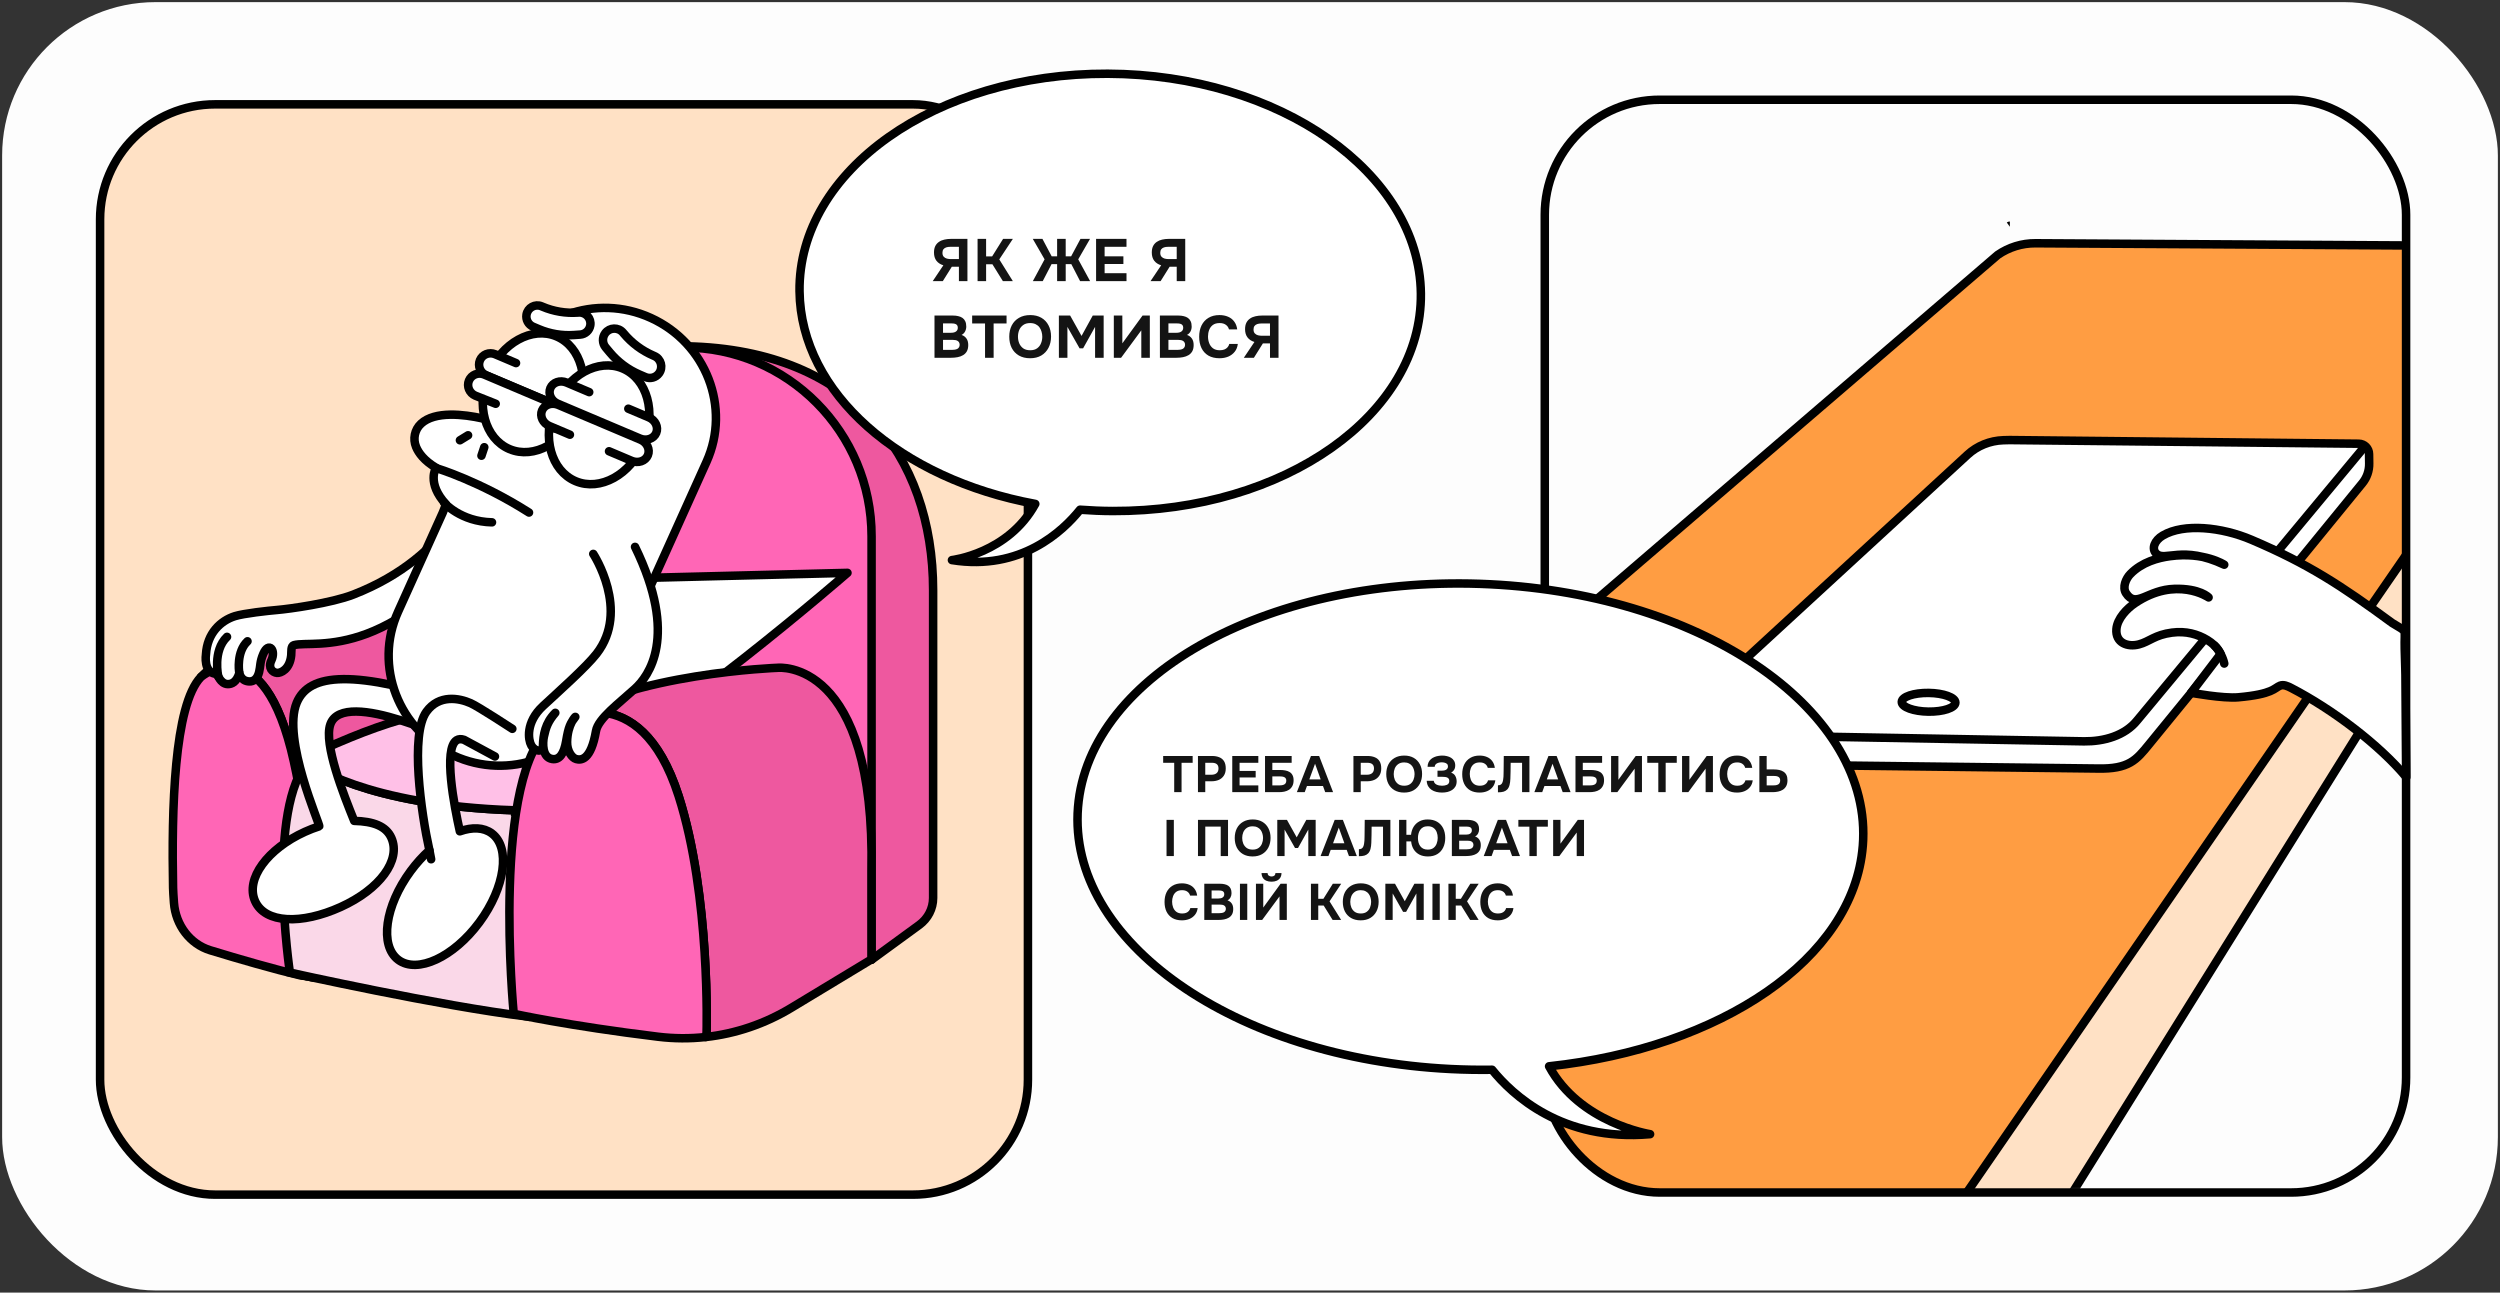 <svg width="1174" height="607" viewBox="0 0 1174 607" fill="none" xmlns="http://www.w3.org/2000/svg">
<rect x="0" y="0" width="1174" height="607" fill="#333333" stroke="none"/>
<rect x="1" y="1" width="1172" height="605" rx="72" fill="#FDFDFD"/>
<rect x="47" y="49" width="435.715" height="512" rx="54" fill="#FFE1C5" stroke="black" stroke-width="4"/>
<path d="M431.661 434.36L409.29 450.689H251.084C242.86 450.689 236.191 444.29 236.191 436.398L236.192 241.774C236.192 198.037 273.143 162.582 318.719 162.582C399.901 162.582 438.191 213.908 438.191 277.226L438.191 421.717C438.191 426.679 435.775 431.354 431.661 434.36Z" fill="#EE589F" stroke="black" stroke-width="4" stroke-linecap="round" stroke-linejoin="round"/>
<path d="M310.594 163.197H321.174C369.806 163.197 409.29 202.923 409.29 251.854L409.29 450.689H217.195L217.195 257.166C217.196 205.304 259.046 163.197 310.591 163.197H310.594Z" fill="#FF66B6" stroke="black" stroke-width="4" stroke-linecap="round" stroke-linejoin="round"/>
<path d="M200.796 287.875C200.796 287.875 125.051 286.409 94.388 317.897C94.388 317.897 94.384 317.9 94.381 317.904L94.395 317.897C94.395 317.897 123.715 292.711 138.018 357.698C151.251 417.828 143.357 458.124 143.357 458.124L141.048 457.791C142.437 458.116 145.912 458.853 147.08 459.092C147.08 459.092 231.104 426.915 234.248 394.973H234.244C245.226 283.213 200.804 287.875 200.804 287.875H200.796Z" fill="#EE589F" stroke="black" stroke-width="4" stroke-linecap="round" stroke-linejoin="round"/>
<path d="M138.014 357.695C123.711 292.711 94.391 317.893 94.391 317.893L94.377 317.9C81.655 330.986 80.558 380.668 81.275 416.935C81.304 418.425 81.471 421.02 81.691 423.98C82.48 434.478 89.265 443.354 98.74 446.253C112.076 450.331 129.165 455.264 140.931 458.02L144.011 458.434C144.011 458.434 151.241 417.825 138.011 357.695H138.014Z" fill="#FF66B6" stroke="black" stroke-width="4" stroke-linecap="round" stroke-linejoin="round"/>
<path d="M241.897 380.539C170.486 378.216 145.123 358.381 145.123 358.381L145.461 356.483C124.468 379.249 136.139 456.715 136.139 456.715C136.139 456.715 206.722 472.436 247.567 477.372L305.933 358.907L241.897 380.539Z" fill="#FAD8E8" stroke="black" stroke-width="4" stroke-miterlimit="10"/>
<path d="M241.897 380.539L305.933 358.907L317.124 336.194C317.124 336.194 243.133 331.029 239.282 330.926C234.405 330.793 229.52 330.893 224.649 331.258C216.634 331.862 208.662 333.031 200.789 334.765C184.085 338.446 169.505 343.919 151.802 351.818C149.415 352.884 147.312 354.474 145.461 356.48L145.123 358.378C145.123 358.378 170.485 378.212 241.897 380.536L241.897 380.539Z" fill="#FFC0E7" stroke="black" stroke-width="4" stroke-miterlimit="10"/>
<path d="M222.567 224.978C222.567 224.978 212.794 261.034 165.871 279.232C155.568 283.228 135.78 285.973 130.216 286.434C126.077 286.777 114.396 288.06 110.3 289.354C103.607 291.463 97.29 297.376 96.729 307.234C96.729 307.234 95.251 316.349 102.023 316.524C102.023 316.524 103.476 321.164 106.907 321.26C108.783 321.314 111.135 320.37 112.425 316.002C112.425 316.002 112.904 319.83 117.054 320.006C119.097 320.091 120.862 318.851 121.676 315.62C122.4 312.749 121.949 310.937 123.683 306.955C126.205 301.161 129.737 305.279 127.427 310.133C125.712 313.732 128.024 315.809 130.088 315.995C131.74 316.142 136.082 314.44 136.75 307.759C136.92 306.069 136.515 303.366 138 302.966C148.029 300.26 185.939 313.003 239.144 237.703" fill="white"/>
<path d="M222.567 224.978C222.567 224.978 212.794 261.034 165.871 279.232C155.568 283.228 135.78 285.973 130.216 286.434C126.077 286.777 114.396 288.06 110.3 289.354C103.607 291.463 97.29 297.376 96.729 307.234C96.729 307.234 95.251 316.349 102.023 316.524C102.023 316.524 103.476 321.164 106.907 321.26C108.783 321.314 111.135 320.37 112.425 316.002C112.425 316.002 112.904 319.83 117.054 320.006C119.097 320.091 120.862 318.851 121.676 315.62C122.4 312.749 121.949 310.937 123.683 306.955C126.205 301.161 129.737 305.279 127.427 310.133C125.712 313.732 128.024 315.809 130.088 315.995C131.74 316.142 136.082 314.44 136.75 307.759C136.92 306.069 136.515 303.366 138 302.966C148.029 300.26 185.939 313.003 239.144 237.703" stroke="black" stroke-width="4" stroke-linecap="round" stroke-linejoin="round"/>
<path d="M112.286 315.359C112.286 315.359 110.943 306.072 116.223 301.15L112.286 315.359Z" fill="white"/>
<path d="M112.286 315.359C112.286 315.359 110.943 306.072 116.223 301.15" stroke="black" stroke-width="4" stroke-linecap="round" stroke-linejoin="round"/>
<path d="M102.502 317.686C102.502 317.686 99.745 305.661 106.606 299.07L102.502 317.686Z" fill="white"/>
<path d="M102.502 317.686C102.502 317.686 99.745 305.661 106.606 299.07" stroke="black" stroke-width="4" stroke-linecap="round" stroke-linejoin="round"/>
<path d="M149.901 388.032C147.674 388.75 145.425 389.611 143.183 390.63C125.68 398.576 115.11 412.717 119.793 423.194C124.475 433.667 141.556 434.264 159.952 425.939C178.347 417.61 188.458 403.906 183.772 393.433C181.317 387.939 175.285 385.69 166.336 385.49C161.384 373.258 151.894 349.327 155.134 340.141C161.376 322.443 216.226 349.527 216.226 349.527L217.92 331.079C165.665 314.029 145.176 316.084 139.35 329.986C132.248 346.925 150.633 387.803 149.898 388.039L149.901 388.032Z" fill="white" stroke="black" stroke-width="4" stroke-linecap="round" stroke-linejoin="round"/>
<path d="M271.192 361.291C310.335 345.199 397.971 269.016 397.971 269.016L305.553 271.318" fill="white"/>
<path d="M271.192 361.291C310.335 345.199 397.971 269.016 397.971 269.016L305.553 271.318" stroke="black" stroke-width="4" stroke-linecap="round" stroke-linejoin="round"/>
<path d="M207.913 240.752L186.917 287.317C175.434 312.782 187.126 343.007 213.028 354.832C238.931 366.656 269.238 355.597 280.717 330.132L331.797 216.839C343.279 191.374 331.587 161.148 305.685 149.324C279.783 137.5 249.475 148.559 237.996 174.024L227.552 196.729L226.433 196.464C217.888 194.591 204.239 192.883 197.702 198.977C194.711 201.769 193.823 206.09 195.39 209.883C196.573 212.743 199.17 216.317 204.751 219.645C204.751 219.645 200.203 226.812 209.465 236.842L207.913 240.749L207.913 240.752Z" fill="white" stroke="black" stroke-width="4" stroke-linecap="round" stroke-linejoin="round"/>
<path d="M271.15 193.26C277.26 178.65 272.88 162.856 261.367 157.982C249.854 153.107 235.568 161 229.458 175.609C223.348 190.219 227.729 206.014 239.241 210.888C250.754 215.762 265.04 207.87 271.15 193.26Z" fill="white" stroke="black" stroke-width="4" stroke-linecap="round" stroke-linejoin="round"/>
<path d="M205.092 219.895C205.092 219.895 225.31 225.982 248.42 240.688" stroke="black" stroke-width="4" stroke-linecap="round" stroke-linejoin="round"/>
<path d="M215.984 206.752L219.814 204.407" stroke="black" stroke-width="4" stroke-linecap="round" stroke-linejoin="round"/>
<path d="M227.417 210.012L226.091 214.001" stroke="black" stroke-width="4" stroke-linecap="round" stroke-linejoin="round"/>
<path d="M208.584 236.084C208.584 236.084 216.297 244.956 231.044 245.288" stroke="black" stroke-width="4" stroke-linecap="round" stroke-linejoin="round"/>
<path d="M302.198 208.326C308.308 193.716 303.928 177.921 292.415 173.047C280.902 168.173 266.616 176.065 260.506 190.675C254.396 205.285 258.776 221.079 270.289 225.953C281.802 230.827 296.088 222.935 302.198 208.326Z" fill="white" stroke="black" stroke-width="4" stroke-linecap="round" stroke-linejoin="round"/>
<path d="M253.923 168.469L247.13 170.256L249.365 175.346L251.642 179.128L258.687 176.236L259.65 171.682L253.923 168.469Z" fill="white"/>
<path d="M267.778 181.28C270.584 182.467 271.927 185.652 270.78 188.393C269.632 191.135 266.431 192.393 263.625 191.206L228.383 176.286C225.576 175.1 224.233 171.915 225.381 169.173C226.528 166.432 229.729 165.173 232.536 166.36L242.323 170.503" fill="white"/>
<path d="M267.778 181.28C270.584 182.467 271.927 185.652 270.78 188.393C269.632 191.135 266.431 192.393 263.625 191.206L228.383 176.286C225.576 175.1 224.233 171.915 225.381 169.173C226.528 166.432 229.729 165.173 232.536 166.36L242.323 170.503" stroke="black" stroke-width="4" stroke-linecap="round" stroke-linejoin="round"/>
<path d="M258.47 200.732C261.277 201.919 264.478 200.661 265.625 197.919C266.773 195.178 265.426 191.993 262.623 190.806L227.381 175.886C224.574 174.699 221.374 175.958 220.226 178.699C219.079 181.441 220.425 184.626 223.228 185.812L232.781 189.608" fill="white"/>
<path d="M258.47 200.732C261.277 201.919 264.478 200.661 265.625 197.919C266.773 195.178 265.426 191.993 262.623 190.806L227.381 175.886C224.574 174.699 221.374 175.958 220.226 178.699C219.079 181.441 220.425 184.626 223.228 185.812L232.781 189.608" stroke="black" stroke-width="4" stroke-linecap="round" stroke-linejoin="round"/>
<path d="M295.062 191.925L304.672 195.992C307.742 197.294 309.305 200.568 308.157 203.309C307.01 206.051 303.592 207.22 300.523 205.919L261.937 189.583C258.868 188.282 257.305 185.008 258.452 182.266C259.6 179.525 263.017 178.356 266.087 179.657L276.692 184.147" fill="white"/>
<path d="M295.062 191.925L304.672 195.992C307.742 197.294 309.305 200.568 308.157 203.309C307.01 206.051 303.592 207.22 300.523 205.919L261.937 189.583C258.868 188.282 257.305 185.008 258.452 182.266C259.6 179.525 263.017 178.356 266.087 179.657L276.692 184.147" stroke="black" stroke-width="4" stroke-linecap="round" stroke-linejoin="round"/>
<path d="M267.632 204.135L258.022 200.067C254.953 198.766 253.39 195.492 254.537 192.75C255.685 190.009 259.102 188.84 262.172 190.141L300.757 206.476C303.826 207.778 305.39 211.052 304.242 213.793C303.095 216.535 299.677 217.704 296.608 216.403L286.003 211.913" fill="white"/>
<path d="M267.632 204.135L258.022 200.067C254.953 198.766 253.39 195.492 254.537 192.75C255.685 190.009 259.102 188.84 262.172 190.141L300.757 206.476C303.826 207.778 305.39 211.052 304.242 213.793C303.095 216.535 299.677 217.704 296.608 216.403L286.003 211.913" stroke="black" stroke-width="4" stroke-linecap="round" stroke-linejoin="round"/>
<path d="M240.586 342.257C240.586 342.257 224.659 331.823 221.022 330.214C215.611 327.823 206.221 326.025 200.264 334.2C192.473 344.888 197.791 381.855 201.653 399.298C198.58 402.054 195.606 405.303 192.881 408.989C180.756 425.385 178.141 444.076 187.044 450.739C195.943 457.402 212.989 449.513 225.114 433.116C237.239 416.72 239.854 398.029 230.951 391.367C227.114 388.493 221.76 388.332 215.941 390.387C213.344 378.763 208.054 351.561 214.449 347.593C215.362 347.029 216.513 346.936 217.949 347.429L232.426 355.246" fill="white"/>
<path d="M240.586 342.257C240.586 342.257 224.659 331.823 221.022 330.214C215.611 327.823 206.221 326.025 200.264 334.2C192.473 344.888 197.791 381.855 201.653 399.298C198.58 402.054 195.606 405.303 192.881 408.989C180.756 425.385 178.141 444.076 187.044 450.739C195.943 457.402 212.989 449.513 225.114 433.116C237.239 416.72 239.854 398.029 230.951 391.367C227.114 388.493 221.76 388.332 215.941 390.387C213.344 378.763 208.054 351.561 214.449 347.593C215.362 347.029 216.513 346.936 217.949 347.429L232.426 355.246" stroke="black" stroke-width="4" stroke-linecap="round" stroke-linejoin="round"/>
<path d="M201.656 399.298L202.464 403.506" stroke="black" stroke-width="4" stroke-linecap="round" stroke-linejoin="round"/>
<path d="M284.415 163.143L286.351 165.463C290.128 169.985 294.906 173.552 300.302 175.875L303.07 177.066C305.344 178.045 307.99 177.327 309.465 175.325C311.522 172.533 310.449 168.544 307.273 167.179L306.846 166.996C301.45 164.673 296.672 161.106 292.895 156.584L292.597 156.226C290.376 153.567 286.27 153.692 284.213 156.48C282.738 158.478 282.82 161.238 284.412 163.143H284.415Z" fill="white" stroke="black" stroke-width="4" stroke-linecap="round" stroke-linejoin="round"/>
<path d="M250.335 153.417L253.013 154.554C258.239 156.77 263.909 157.721 269.565 157.327L272.468 157.127C274.851 156.963 276.812 155.172 277.207 152.798C277.754 149.489 275.086 146.532 271.757 146.761L271.309 146.793C265.654 147.187 259.984 146.236 254.758 144.02L254.346 143.844C251.273 142.54 247.795 144.466 247.247 147.776C246.853 150.15 248.132 152.484 250.335 153.417Z" fill="white" stroke="black" stroke-width="4" stroke-linecap="round" stroke-linejoin="round"/>
<path d="M365.269 313.593C365.269 313.593 296.529 316.013 262.147 338.997L262.293 338.972C262.293 338.972 300.181 315.827 318.715 373.88C333.708 420.842 331.803 485.025 331.803 485.025L331.363 486.991C345.442 485.443 359.144 480.814 371.568 473.304L409.229 450.538L409.229 409.214C411.205 308.76 365.269 313.593 365.269 313.593Z" fill="#EE589F" stroke="black" stroke-width="4" stroke-linecap="round" stroke-linejoin="round"/>
<path d="M318.712 373.877C300.178 315.823 262.289 338.968 262.289 338.968L262.143 338.993C261.234 339.601 260.346 340.223 259.49 340.859C230.237 362.538 241.247 476.078 241.247 476.078C241.247 476.078 266.598 481.676 309.066 486.855C316.513 487.763 323.988 487.799 331.359 486.987L331.8 485.021C331.8 485.021 333.704 420.838 318.712 373.877Z" fill="#FF66B6" stroke="black" stroke-width="4" stroke-linecap="round" stroke-linejoin="round"/>
<path d="M278.596 260.111C278.596 260.111 295.986 286.595 280.155 306.98C275.345 313.171 262.296 324.781 254.999 331.548C246.693 339.251 248.089 347.508 249.457 349.953C251.265 353.187 254.868 353.355 254.96 350.199C255.102 345.152 256.019 339.44 260.762 334.75C257.362 338.718 256.331 341.56 255.422 345.903C254.761 349.059 254.594 355.722 259.358 356.444C262.673 356.944 264.851 354.063 265.863 348.008C267.025 341.052 267.881 339.622 270.165 336.648C270.435 336.294 266.446 340.03 266.311 348.462C266.243 352.748 268.602 355.897 270.538 356.447C272.769 357.08 277.47 357.202 279.889 343.232C280.887 337.46 290.749 330.189 298.213 323.38C304.466 317.679 318.794 299.08 298.213 256.812" fill="white"/>
<path d="M278.596 260.111C278.596 260.111 295.986 286.595 280.155 306.98C275.345 313.171 262.296 324.781 254.999 331.548C246.693 339.251 248.089 347.508 249.457 349.953C251.265 353.187 254.868 353.355 254.96 350.199C255.102 345.152 256.019 339.44 260.762 334.75C257.362 338.718 256.331 341.56 255.422 345.903C254.761 349.059 254.594 355.722 259.358 356.444C262.673 356.944 264.851 354.063 265.863 348.008C267.025 341.052 267.881 339.622 270.165 336.648C270.435 336.294 266.446 340.03 266.311 348.462C266.243 352.748 268.602 355.897 270.538 356.447C272.769 357.08 277.47 357.202 279.889 343.232C280.887 337.46 290.749 330.189 298.213 323.38C304.466 317.679 318.794 299.08 298.213 256.812" stroke="black" stroke-width="4" stroke-linecap="round" stroke-linejoin="round"/>
<path d="M375.461 136.783C374.806 80.072 439.594 34.336 520.166 34.624C600.744 34.909 666.592 81.113 667.243 137.82C667.9 194.527 603.111 240.266 522.539 239.978C517.362 239.958 512.243 239.747 507.2 239.361C499.203 249.344 479.412 268.23 447.033 263.021C447.033 263.021 473.414 259.953 486.165 236.638C423.043 225.049 376.018 184.659 375.466 136.783L375.461 136.783Z" fill="white" stroke="black" stroke-width="4" stroke-linecap="round" stroke-linejoin="round"/>
<path d="M438.017 132.005L442.997 124.584C441.597 124.155 440.514 123.446 439.749 122.456C438.983 121.448 438.6 120.16 438.599 118.592C438.599 117.379 438.804 116.361 439.214 115.54C439.643 114.718 440.221 114.065 440.949 113.58C441.677 113.076 442.517 112.721 443.469 112.516C444.439 112.292 445.466 112.179 446.548 112.179L454.304 112.179L454.311 132.005L450.308 132.005L450.305 125.257L446.973 125.257L442.748 132.005L438.017 132.005ZM446.58 121.672L450.304 121.672L450.301 115.904L446.242 115.904C445.495 115.904 444.851 115.997 444.31 116.184C443.769 116.37 443.34 116.669 443.022 117.08C442.724 117.491 442.575 118.041 442.575 118.732C442.575 119.516 442.772 120.123 443.164 120.552C443.556 120.982 444.06 121.28 444.676 121.448C445.311 121.598 445.945 121.672 446.58 121.672ZM459.075 132.005L459.067 112.179L463.071 112.179L463.074 120.412L465.902 120.412L471.05 112.179L475.642 112.179L469.262 121.812L475.622 132.005L470.946 132.005L466.043 124.108L463.076 124.108L463.079 132.005L459.075 132.005ZM485.031 132.005L490.543 121.784L484.995 112.179L489.531 112.179L493.874 120.384L496.422 120.384L496.419 112.179L500.45 112.179L500.453 120.384L503.001 120.384L507.394 112.179L511.873 112.179L506.334 121.784L511.909 132.005L507.206 132.005L503.087 124.024L500.455 124.024L500.458 132.005L496.426 132.005L496.423 124.024L493.819 124.024L489.679 132.005L485.031 132.005ZM514.727 132.005L514.719 112.179L528.998 112.179L529 115.904L518.725 115.904L518.726 120.384L527.546 120.384L527.547 123.968L518.728 123.968L518.73 128.309L529.005 128.309L529.006 132.005L514.727 132.005ZM540.298 132.005L545.279 124.584C543.879 124.155 542.796 123.446 542.03 122.456C541.265 121.448 540.882 120.16 540.881 118.592C540.88 117.379 541.085 116.361 541.496 115.54C541.925 114.718 542.503 114.065 543.231 113.58C543.959 113.076 544.798 112.721 545.75 112.516C546.721 112.292 547.747 112.179 548.83 112.179L556.585 112.179L556.593 132.005L552.589 132.005L552.587 125.257L549.255 125.257L545.03 132.005L540.298 132.005ZM548.862 121.672L552.585 121.672L552.583 115.904L548.523 115.904C547.777 115.904 547.133 115.997 546.592 116.184C546.05 116.37 545.621 116.669 545.304 117.08C545.006 117.491 544.856 118.041 544.857 118.732C544.857 119.516 545.053 120.123 545.445 120.552C545.837 120.982 546.342 121.28 546.958 121.448C547.592 121.598 548.227 121.672 548.862 121.672ZM438.843 168.008L438.835 148.182L447.514 148.182C448.429 148.182 449.259 148.276 450.006 148.462C450.772 148.63 451.434 148.91 451.994 149.302C452.554 149.694 452.984 150.217 453.283 150.871C453.6 151.524 453.759 152.355 453.76 153.363C453.76 154.184 453.574 154.95 453.201 155.659C452.828 156.368 452.277 156.91 451.55 157.283C452.52 157.6 453.286 158.16 453.846 158.963C454.406 159.747 454.687 160.765 454.687 162.015C454.688 163.192 454.473 164.172 454.044 164.956C453.615 165.721 453.028 166.328 452.281 166.776C451.535 167.224 450.676 167.541 449.706 167.728C448.754 167.915 447.746 168.008 446.682 168.008L438.843 168.008ZM442.845 164.312L446.989 164.312C447.493 164.312 447.959 164.274 448.389 164.2C448.836 164.125 449.228 164.004 449.564 163.836C449.9 163.649 450.161 163.397 450.348 163.079C450.553 162.762 450.656 162.37 450.655 161.903C450.655 161.474 450.571 161.119 450.403 160.839C450.254 160.541 450.03 160.298 449.731 160.111C449.451 159.925 449.115 159.794 448.723 159.719C448.349 159.645 447.929 159.607 447.463 159.607L442.843 159.607L442.845 164.312ZM442.842 156.275L446.51 156.275C447.013 156.275 447.471 156.228 447.881 156.135C448.292 156.042 448.637 155.892 448.917 155.687C449.197 155.482 449.412 155.239 449.561 154.959C449.71 154.66 449.785 154.305 449.784 153.895C449.784 153.353 449.663 152.943 449.42 152.663C449.177 152.364 448.841 152.159 448.412 152.047C448.001 151.935 447.506 151.879 446.928 151.879L442.84 151.879L442.842 156.275ZM462.578 168.008L462.572 151.907L456.524 151.907L456.523 148.182L472.678 148.182L472.679 151.907L466.603 151.907L466.61 168.008L462.578 168.008ZM483.722 168.232C481.687 168.232 479.933 167.803 478.458 166.944C477.002 166.085 475.881 164.9 475.097 163.388C474.331 161.857 473.948 160.102 473.947 158.123C473.946 156.107 474.337 154.333 475.121 152.803C475.923 151.272 477.061 150.086 478.535 149.246C480.009 148.388 481.763 147.958 483.798 147.958C485.814 147.958 487.55 148.378 489.006 149.218C490.462 150.058 491.583 151.235 492.367 152.747C493.17 154.259 493.572 156.023 493.573 158.039C493.574 160.018 493.173 161.782 492.371 163.332C491.588 164.862 490.459 166.066 488.985 166.944C487.53 167.803 485.775 168.232 483.722 168.232ZM483.777 164.48C485.12 164.48 486.212 164.172 487.052 163.556C487.892 162.939 488.498 162.146 488.871 161.175C489.262 160.205 489.458 159.187 489.458 158.123C489.457 157.339 489.345 156.564 489.121 155.799C488.915 155.034 488.588 154.343 488.14 153.727C487.692 153.111 487.104 152.625 486.376 152.271C485.647 151.897 484.77 151.711 483.743 151.711C482.418 151.711 481.336 152.019 480.496 152.635C479.656 153.232 479.031 154.016 478.621 154.987C478.23 155.958 478.034 156.994 478.034 158.095C478.035 159.197 478.231 160.233 478.624 161.203C479.035 162.174 479.66 162.967 480.5 163.584C481.359 164.181 482.451 164.48 483.777 164.48ZM497.257 168.008L497.249 148.182L502.541 148.182L507.892 157.759L513.152 148.182L518.276 148.182L518.283 168.008L514.252 168.008L514.246 153.503L508.622 163.584L506.971 163.584L501.255 153.503L501.261 168.008L497.257 168.008ZM523.053 168.008L523.046 148.182L527.049 148.182L527.054 161.231L536.54 148.182L539.956 148.182L539.964 168.008L535.96 168.008L535.955 155.127L526.469 168.008L523.053 168.008ZM544.693 168.008L544.685 148.182L553.365 148.182C554.279 148.182 555.11 148.276 555.856 148.462C556.622 148.63 557.284 148.91 557.845 149.302C558.405 149.694 558.834 150.217 559.133 150.871C559.451 151.524 559.61 152.355 559.61 153.363C559.61 154.184 559.424 154.95 559.051 155.659C558.678 156.368 558.128 156.91 557.4 157.283C558.371 157.6 559.136 158.16 559.696 158.963C560.257 159.747 560.537 160.765 560.537 162.015C560.538 163.192 560.324 164.172 559.895 164.956C559.466 165.721 558.878 166.328 558.131 166.776C557.385 167.224 556.527 167.541 555.556 167.728C554.604 167.915 553.596 168.008 552.532 168.008L544.693 168.008ZM548.695 164.312L552.839 164.312C553.343 164.312 553.809 164.274 554.239 164.2C554.687 164.125 555.079 164.004 555.415 163.836C555.75 163.649 556.012 163.397 556.198 163.079C556.403 162.762 556.506 162.37 556.506 161.903C556.506 161.474 556.421 161.119 556.253 160.839C556.104 160.541 555.88 160.298 555.581 160.111C555.301 159.925 554.965 159.794 554.573 159.719C554.2 159.645 553.78 159.607 553.313 159.607L548.693 159.607L548.695 164.312ZM548.692 156.275L552.36 156.275C552.864 156.275 553.321 156.228 553.732 156.135C554.142 156.042 554.487 155.892 554.767 155.687C555.047 155.482 555.262 155.239 555.411 154.959C555.56 154.66 555.635 154.305 555.635 153.895C555.634 153.353 555.513 152.943 555.27 152.663C555.027 152.364 554.691 152.159 554.262 152.047C553.851 151.935 553.357 151.879 552.778 151.879L548.69 151.879L548.692 156.275ZM572.684 168.232C570.65 168.232 568.914 167.821 567.476 167C566.057 166.16 564.974 164.984 564.227 163.472C563.498 161.959 563.134 160.195 563.133 158.179C563.132 156.126 563.505 154.333 564.251 152.803C565.015 151.272 566.107 150.086 567.525 149.246C568.943 148.388 570.651 147.958 572.648 147.958C574.16 147.958 575.513 148.22 576.708 148.742C577.903 149.246 578.864 150.002 579.593 151.011C580.34 152 580.807 153.223 580.994 154.679L577.13 154.679C576.887 153.764 576.393 153.045 575.646 152.523C574.918 151.981 573.947 151.711 572.734 151.711C571.39 151.711 570.317 152.019 569.514 152.635C568.731 153.232 568.162 154.016 567.807 154.987C567.453 155.939 567.276 156.947 567.277 158.011C567.277 159.113 567.464 160.158 567.838 161.147C568.211 162.137 568.8 162.939 569.603 163.556C570.424 164.172 571.497 164.48 572.823 164.48C573.607 164.48 574.306 164.368 574.922 164.144C575.538 163.901 576.042 163.556 576.434 163.107C576.844 162.659 577.124 162.127 577.273 161.511L581.277 161.511C581.109 162.949 580.625 164.172 579.822 165.18C579.02 166.188 578.003 166.953 576.771 167.476C575.54 167.98 574.177 168.232 572.684 168.232ZM584.099 168.008L589.08 160.587C587.68 160.158 586.597 159.449 585.832 158.459C585.066 157.451 584.683 156.163 584.682 154.595C584.682 153.381 584.887 152.364 585.297 151.543C585.726 150.721 586.304 150.068 587.032 149.582C587.76 149.078 588.6 148.724 589.551 148.518C590.522 148.294 591.548 148.182 592.631 148.182L600.386 148.182L600.394 168.008L596.391 168.008L596.388 161.259L593.056 161.259L588.831 168.008L584.099 168.008ZM592.663 157.675L596.386 157.675L596.384 151.907L592.324 151.907C591.578 151.907 590.934 152 590.393 152.187C589.852 152.373 589.422 152.672 589.105 153.083C588.807 153.493 588.658 154.044 588.658 154.735C588.658 155.519 588.854 156.126 589.247 156.555C589.639 156.984 590.143 157.283 590.759 157.451C591.393 157.6 592.028 157.675 592.663 157.675Z" fill="#141414"/>
<mask id="mask0_1449_10126" style="mask-type:luminance" maskUnits="userSpaceOnUse" x="723" y="44" width="409" height="516">
<path d="M1075.32 558.109L783.101 559.995C751.682 560.197 725.851 533.782 725.628 500.761L723.001 105.862C722.784 72.841 748.261 46.095 779.679 45.887L1071.9 44.001C1103.32 43.799 1129.15 70.214 1129.37 103.235L1132 498.134C1132.22 531.156 1106.74 557.901 1075.32 558.103V558.109Z" fill="white"/>
</mask>
<g mask="url(#mask0_1449_10126)">
<path d="M941.741 135.963L1243.93 108.732L1243.46 126.198L927.977 632.732L290.049 612.63L366.15 593.398L941.741 135.963Z" fill="#FFE1C5" stroke="black" stroke-width="4" stroke-linecap="round" stroke-linejoin="round"/>
<path d="M955.861 114.233L1197.62 115.669C1211.43 115.749 1219.34 131.444 1211.2 142.608L882.666 619.473C879.493 623.83 874.433 626.416 869.049 626.435L329.26 579.456C312.626 579.518 413.29 568.206 426.963 558.727L938.108 119.728C943.318 116.116 949.521 114.196 955.861 114.233Z" fill="#FF9D42" stroke="black" stroke-width="4" stroke-linecap="round" stroke-linejoin="round"/>
<path d="M909.856 567.435L290.123 569.722L290.142 574.683L909.875 572.395L909.856 567.435ZM290.129 572.202L288.695 570.182C287.813 570.81 287.441 571.935 287.77 572.961C288.099 573.986 289.061 574.683 290.135 574.683L290.123 572.202H290.129ZM909.862 569.915V572.395C910.657 572.395 911.402 572.016 911.862 571.376L909.862 569.915ZM1246.11 108.409L1248.11 109.869C1248.66 109.117 1248.74 108.123 1248.32 107.29C1247.9 106.457 1247.06 105.935 1246.12 105.929L1246.11 108.409ZM943.821 106.488L943.839 104.008C943.318 104.008 942.809 104.163 942.386 104.468L943.821 106.488Z" fill="black"/>
<path d="M985.019 360.905L786.658 358.562C783.516 358.524 780.983 355.976 780.964 352.831L780.945 349.909L781.026 347.168C781.07 345.732 781.703 344.377 782.777 343.426L783.553 342.736L923.833 213.66C923.864 213.629 923.895 213.598 923.926 213.573C928.514 209.334 934.506 206.935 940.747 206.73C941.833 206.692 942.858 206.668 943.727 206.655L1107.67 208.364C1110.33 208.389 1112.49 210.546 1112.51 213.213C1112.53 214.972 1112.55 216.756 1112.57 217.682C1112.63 221.032 1111.5 224.295 1109.38 226.887L1009.15 349.599C1003.25 356.852 999.753 361.234 985.012 360.905H985.019Z" fill="white" stroke="black" stroke-width="4" stroke-linecap="round" stroke-linejoin="round"/>
<path d="M1110.46 209.695L1003.63 338.286C997.816 345.546 987.875 348.244 978.679 348.132L781.902 344.626" stroke="black" stroke-width="4" stroke-linecap="round" stroke-linejoin="round"/>
<path d="M918.256 329.958C918.288 327.531 912.674 325.488 905.717 325.396C898.759 325.304 893.093 327.196 893.061 329.623C893.029 332.05 898.643 334.093 905.6 334.185C912.558 334.278 918.224 332.385 918.256 329.958Z" stroke="black" stroke-width="4" stroke-linecap="round" stroke-linejoin="round"/>
</g>
<path d="M1129.25 304.91C1128.94 294.404 1131.02 297.347 1123.39 292.565C1099.35 274.923 1084.03 264.87 1057.29 253.475C1043.27 247.508 1025.57 245.649 1015.67 251.461C1011.74 253.774 1010.22 257.702 1012.59 259.996C1016.65 263.925 1024.73 255.869 1044.5 265.181C1044.5 265.181 1035.2 259.033 1019.08 261.184C1013.44 261.936 1005.87 263.937 1000.41 269.563C998.339 271.689 996.563 275.773 998.408 278.608C1003.16 285.919 1008.46 276.874 1021.11 276.532C1033.18 276.202 1037.15 280.548 1037.15 280.548C1037.15 280.548 1021.98 270.11 1002.46 283.333C998.853 285.776 994.272 290.432 993.869 295.43C993.349 301.913 999.163 304.008 1004.44 302.61C1009.39 301.298 1011.9 298.115 1019.99 297.077C1026.57 296.232 1032.03 297.798 1036.51 300.515C1041.5 303.542 1042.79 307.148 1042.79 307.148L1028.94 325.331C1028.94 325.331 1043.92 328.091 1051.06 327.457C1067.53 325.99 1068 323.055 1070.75 321.974C1072.39 321.327 1074.29 322.21 1075.91 323.049C1095.24 333.051 1117.14 349.543 1130.01 364.972L1129.6 316.917L1129.25 304.91Z" fill="white" stroke="black" stroke-width="4" stroke-linecap="round" stroke-linejoin="round"/>
<path d="M1044.51 311.599C1043.95 308.975 1042.26 305.407 1040.01 303.219L1044.51 311.599Z" fill="white"/>
<path d="M1044.51 311.599C1043.95 308.975 1042.26 305.407 1040.01 303.219" stroke="black" stroke-width="4" stroke-linecap="round" stroke-linejoin="round"/>
<rect x="2" y="2" width="404.466" height="513.154" rx="54" transform="matrix(1 -0 0 1 723.427 44.847)" stroke="black" stroke-width="4"/>
<path d="M874.765 397.333C879.863 334.466 801.495 279.417 699.729 274.372C597.958 269.324 511.328 316.195 506.235 379.057C501.137 441.919 579.505 496.973 681.271 502.017C687.809 502.34 694.289 502.447 700.685 502.354C710.033 513.961 733.602 536.229 774.881 532.606C774.881 532.606 741.799 527.447 727.453 500.734C808.034 492.081 870.457 450.407 874.759 397.333H874.765Z" fill="white" stroke="black" stroke-width="4" stroke-linecap="round" stroke-linejoin="round"/>
<path d="M551.405 372V358.2H546.221V355.008H560.069V358.2H554.861V372H551.405ZM562.558 372V355.008H569.182C570.478 355.008 571.606 355.208 572.566 355.608C573.542 355.992 574.294 356.616 574.822 357.48C575.35 358.328 575.614 359.464 575.614 360.888C575.614 362.216 575.318 363.328 574.726 364.224C574.15 365.12 573.358 365.792 572.35 366.24C571.342 366.672 570.198 366.888 568.918 366.888H565.99V372H562.558ZM565.99 363.816H568.87C569.894 363.816 570.702 363.576 571.294 363.096C571.902 362.6 572.206 361.856 572.206 360.864C572.206 359.968 571.95 359.304 571.438 358.872C570.942 358.424 570.142 358.2 569.038 358.2H565.99V363.816ZM578.671 372V355.008H590.911V358.2H582.103V362.04H589.663V365.112H582.103V368.832H590.911V372H578.671ZM594.057 372V355.008H606.561V358.2H597.489V361.584H601.161C601.993 361.584 602.785 361.656 603.537 361.8C604.289 361.928 604.961 362.168 605.553 362.52C606.145 362.856 606.609 363.344 606.945 363.984C607.297 364.624 607.473 365.44 607.473 366.432C607.473 367.52 607.273 368.424 606.873 369.144C606.489 369.864 605.969 370.44 605.313 370.872C604.673 371.288 603.937 371.584 603.105 371.76C602.289 371.92 601.449 372 600.585 372H594.057ZM597.489 368.832H600.657C601.057 368.832 601.457 368.808 601.857 368.76C602.273 368.696 602.641 368.592 602.961 368.448C603.281 368.304 603.537 368.088 603.729 367.8C603.937 367.496 604.041 367.096 604.041 366.6C604.041 366.152 603.953 365.8 603.777 365.544C603.617 365.272 603.385 365.072 603.081 364.944C602.777 364.8 602.425 364.704 602.025 364.656C601.641 364.608 601.233 364.584 600.801 364.584H597.489V368.832ZM609.003 372L615.627 355.008H619.467L626.019 372H622.323L621.267 369.096H613.755L612.699 372H609.003ZM614.859 366H620.187L617.547 358.656L614.859 366ZM635.575 372V355.008H642.199C643.495 355.008 644.623 355.208 645.583 355.608C646.559 355.992 647.311 356.616 647.839 357.48C648.367 358.328 648.631 359.464 648.631 360.888C648.631 362.216 648.335 363.328 647.743 364.224C647.167 365.12 646.375 365.792 645.367 366.24C644.359 366.672 643.215 366.888 641.935 366.888H639.007V372H635.575ZM639.007 363.816H641.887C642.911 363.816 643.719 363.576 644.311 363.096C644.919 362.6 645.223 361.856 645.223 360.864C645.223 359.968 644.967 359.304 644.455 358.872C643.959 358.424 643.159 358.2 642.055 358.2H639.007V363.816ZM659.362 372.192C657.618 372.192 656.114 371.824 654.85 371.088C653.602 370.352 652.642 369.336 651.97 368.04C651.314 366.728 650.986 365.224 650.986 363.528C650.986 361.8 651.322 360.28 651.994 358.968C652.682 357.656 653.658 356.64 654.922 355.92C656.186 355.184 657.69 354.816 659.434 354.816C661.162 354.816 662.65 355.176 663.898 355.896C665.146 356.616 666.106 357.624 666.778 358.92C667.466 360.216 667.81 361.728 667.81 363.456C667.81 365.152 667.466 366.664 666.778 367.992C666.106 369.304 665.138 370.336 663.874 371.088C662.626 371.824 661.122 372.192 659.362 372.192ZM659.41 368.976C660.562 368.976 661.498 368.712 662.218 368.184C662.938 367.656 663.458 366.976 663.778 366.144C664.114 365.312 664.282 364.44 664.282 363.528C664.282 362.856 664.186 362.192 663.994 361.536C663.818 360.88 663.538 360.288 663.154 359.76C662.77 359.232 662.266 358.816 661.642 358.512C661.018 358.192 660.266 358.032 659.386 358.032C658.25 358.032 657.322 358.296 656.602 358.824C655.882 359.336 655.346 360.008 654.994 360.84C654.658 361.672 654.49 362.56 654.49 363.504C654.49 364.448 654.658 365.336 654.994 366.168C655.346 367 655.882 367.68 656.602 368.208C657.338 368.72 658.274 368.976 659.41 368.976ZM677.156 372.192C676.244 372.192 675.364 372.088 674.516 371.88C673.684 371.672 672.94 371.352 672.284 370.92C671.628 370.488 671.092 369.928 670.676 369.24C670.276 368.536 670.044 367.68 669.98 366.672H673.292C673.356 367.104 673.508 367.472 673.748 367.776C673.988 368.064 674.292 368.296 674.66 368.472C675.028 368.648 675.428 368.776 675.86 368.856C676.292 368.936 676.74 368.976 677.204 368.976C677.588 368.976 677.972 368.944 678.356 368.88C678.756 368.816 679.124 368.712 679.46 368.568C679.796 368.408 680.068 368.184 680.276 367.896C680.484 367.608 680.588 367.24 680.588 366.792C680.588 366.36 680.508 366.016 680.348 365.76C680.188 365.504 679.964 365.304 679.676 365.16C679.388 365.016 679.052 364.92 678.668 364.872C678.284 364.824 677.884 364.8 677.468 364.8H675.044V361.92H676.844C677.276 361.92 677.676 361.888 678.044 361.824C678.428 361.76 678.764 361.648 679.052 361.488C679.34 361.312 679.564 361.096 679.724 360.84C679.884 360.584 679.964 360.272 679.964 359.904C679.964 359.392 679.812 359 679.508 358.728C679.204 358.456 678.828 358.264 678.38 358.152C677.932 358.04 677.476 357.984 677.012 357.984C676.42 357.984 675.876 358.064 675.38 358.224C674.9 358.368 674.508 358.6 674.204 358.92C673.916 359.224 673.756 359.616 673.724 360.096H670.388C670.404 359.28 670.556 358.576 670.844 357.984C671.132 357.392 671.508 356.896 671.972 356.496C672.452 356.08 672.988 355.752 673.58 355.512C674.172 355.256 674.788 355.08 675.428 354.984C676.068 354.872 676.7 354.816 677.324 354.816C678.06 354.816 678.78 354.904 679.484 355.08C680.204 355.24 680.86 355.504 681.452 355.872C682.044 356.24 682.508 356.72 682.844 357.312C683.196 357.904 683.372 358.624 683.372 359.472C683.372 359.904 683.316 360.32 683.204 360.72C683.092 361.12 682.892 361.496 682.604 361.848C682.332 362.2 681.948 362.536 681.452 362.856C682.364 363.144 683.02 363.664 683.42 364.416C683.836 365.168 684.044 366.016 684.044 366.96C684.044 367.872 683.852 368.664 683.468 369.336C683.1 369.992 682.588 370.536 681.932 370.968C681.292 371.384 680.564 371.696 679.748 371.904C678.932 372.096 678.068 372.192 677.156 372.192ZM694.841 372.192C693.097 372.192 691.609 371.84 690.377 371.136C689.161 370.416 688.233 369.408 687.593 368.112C686.969 366.816 686.657 365.304 686.657 363.576C686.657 361.816 686.977 360.28 687.617 358.968C688.273 357.656 689.209 356.64 690.425 355.92C691.641 355.184 693.105 354.816 694.817 354.816C696.113 354.816 697.273 355.04 698.297 355.488C699.321 355.92 700.145 356.568 700.769 357.432C701.409 358.28 701.809 359.328 701.969 360.576H698.657C698.449 359.792 698.025 359.176 697.385 358.728C696.761 358.264 695.929 358.032 694.889 358.032C693.737 358.032 692.817 358.296 692.129 358.824C691.457 359.336 690.969 360.008 690.665 360.84C690.361 361.656 690.209 362.52 690.209 363.432C690.209 364.376 690.369 365.272 690.689 366.12C691.009 366.968 691.513 367.656 692.201 368.184C692.905 368.712 693.825 368.976 694.961 368.976C695.633 368.976 696.233 368.88 696.761 368.688C697.289 368.48 697.721 368.184 698.057 367.8C698.409 367.416 698.649 366.96 698.777 366.432H702.209C702.065 367.664 701.649 368.712 700.961 369.576C700.273 370.44 699.401 371.096 698.345 371.544C697.289 371.976 696.121 372.192 694.841 372.192ZM703.435 372.072V368.784C703.979 368.784 704.411 368.68 704.731 368.472C705.067 368.264 705.315 367.968 705.475 367.584C705.651 367.2 705.779 366.752 705.859 366.24C705.939 365.792 705.995 365.312 706.027 364.8C706.059 364.288 706.075 363.8 706.075 363.336C706.091 362.856 706.099 362.432 706.099 362.064L706.171 355.008H718.219V372H714.763V358.2H709.411L709.363 362.256C709.347 363.488 709.315 364.648 709.267 365.736C709.235 366.808 709.107 367.776 708.883 368.64C708.675 369.488 708.307 370.192 707.779 370.752C707.283 371.248 706.699 371.592 706.027 371.784C705.371 371.976 704.507 372.072 703.435 372.072ZM720.527 372L727.151 355.008H730.991L737.543 372H733.847L732.791 369.096H725.279L724.223 372H720.527ZM726.383 366H731.711L729.071 358.656L726.383 366ZM739.846 372V355.008H752.35V358.2H743.278V361.584H746.95C747.782 361.584 748.574 361.656 749.326 361.8C750.078 361.928 750.75 362.168 751.342 362.52C751.934 362.856 752.398 363.344 752.734 363.984C753.086 364.624 753.262 365.44 753.262 366.432C753.262 367.52 753.062 368.424 752.662 369.144C752.278 369.864 751.758 370.44 751.102 370.872C750.462 371.288 749.726 371.584 748.894 371.76C748.078 371.92 747.238 372 746.374 372H739.846ZM743.278 368.832H746.446C746.846 368.832 747.246 368.808 747.646 368.76C748.062 368.696 748.43 368.592 748.75 368.448C749.07 368.304 749.326 368.088 749.518 367.8C749.726 367.496 749.83 367.096 749.83 366.6C749.83 366.152 749.742 365.8 749.566 365.544C749.406 365.272 749.174 365.072 748.87 364.944C748.566 364.8 748.214 364.704 747.814 364.656C747.43 364.608 747.022 364.584 746.59 364.584H743.278V368.832ZM756.568 372V355.008H760V366.192L768.136 355.008H771.064V372H767.632V360.96L759.496 372H756.568ZM778.742 372V358.2H773.558V355.008H787.406V358.2H782.198V372H778.742ZM789.895 372V355.008H793.327V366.192L801.463 355.008H804.391V372H800.959V360.96L792.823 372H789.895ZM815.717 372.192C813.973 372.192 812.485 371.84 811.253 371.136C810.037 370.416 809.109 369.408 808.469 368.112C807.845 366.816 807.533 365.304 807.533 363.576C807.533 361.816 807.853 360.28 808.493 358.968C809.149 357.656 810.085 356.64 811.301 355.92C812.517 355.184 813.981 354.816 815.693 354.816C816.989 354.816 818.149 355.04 819.173 355.488C820.197 355.92 821.021 356.568 821.645 357.432C822.285 358.28 822.685 359.328 822.845 360.576H819.533C819.325 359.792 818.901 359.176 818.261 358.728C817.637 358.264 816.805 358.032 815.765 358.032C814.613 358.032 813.693 358.296 813.005 358.824C812.333 359.336 811.845 360.008 811.541 360.84C811.237 361.656 811.085 362.52 811.085 363.432C811.085 364.376 811.245 365.272 811.565 366.12C811.885 366.968 812.389 367.656 813.077 368.184C813.781 368.712 814.701 368.976 815.837 368.976C816.509 368.976 817.109 368.88 817.637 368.688C818.165 368.48 818.597 368.184 818.933 367.8C819.285 367.416 819.525 366.96 819.653 366.432H823.085C822.941 367.664 822.525 368.712 821.837 369.576C821.149 370.44 820.277 371.096 819.221 371.544C818.165 371.976 816.997 372.192 815.717 372.192ZM826.198 372V355.008H829.63V361.32H832.966C833.862 361.32 834.694 361.4 835.462 361.56C836.246 361.72 836.926 361.992 837.502 362.376C838.094 362.744 838.558 363.256 838.894 363.912C839.23 364.568 839.398 365.392 839.398 366.384C839.398 367.488 839.206 368.4 838.822 369.12C838.438 369.84 837.91 370.416 837.238 370.848C836.582 371.264 835.83 371.56 834.982 371.736C834.15 371.912 833.278 372 832.366 372H826.198ZM829.63 368.832H832.462C832.958 368.832 833.414 368.808 833.83 368.76C834.246 368.696 834.614 368.584 834.934 368.424C835.254 368.264 835.502 368.032 835.678 367.728C835.87 367.408 835.966 367 835.966 366.504C835.966 366.04 835.886 365.672 835.726 365.4C835.566 365.112 835.334 364.896 835.03 364.752C834.726 364.592 834.382 364.488 833.998 364.44C833.63 364.392 833.222 364.368 832.774 364.368H829.63V368.832ZM547.805 402V385.008H551.237V402H547.805ZM562.569 402V385.008H576.681V402H573.249V388.176H566.001V402H562.569ZM588.208 402.192C586.464 402.192 584.96 401.824 583.696 401.088C582.448 400.352 581.488 399.336 580.816 398.04C580.16 396.728 579.832 395.224 579.832 393.528C579.832 391.8 580.168 390.28 580.84 388.968C581.528 387.656 582.504 386.64 583.768 385.92C585.032 385.184 586.536 384.816 588.28 384.816C590.008 384.816 591.496 385.176 592.744 385.896C593.992 386.616 594.952 387.624 595.624 388.92C596.312 390.216 596.656 391.728 596.656 393.456C596.656 395.152 596.312 396.664 595.624 397.992C594.952 399.304 593.984 400.336 592.72 401.088C591.472 401.824 589.968 402.192 588.208 402.192ZM588.256 398.976C589.408 398.976 590.344 398.712 591.064 398.184C591.784 397.656 592.304 396.976 592.624 396.144C592.96 395.312 593.128 394.44 593.128 393.528C593.128 392.856 593.032 392.192 592.84 391.536C592.664 390.88 592.384 390.288 592 389.76C591.616 389.232 591.112 388.816 590.488 388.512C589.864 388.192 589.112 388.032 588.232 388.032C587.096 388.032 586.168 388.296 585.448 388.824C584.728 389.336 584.192 390.008 583.84 390.84C583.504 391.672 583.336 392.56 583.336 393.504C583.336 394.448 583.504 395.336 583.84 396.168C584.192 397 584.728 397.68 585.448 398.208C586.184 398.72 587.12 398.976 588.256 398.976ZM599.811 402V385.008H604.347L608.931 393.216L613.443 385.008H617.835V402H614.379V389.568L609.555 398.208H608.139L603.243 389.568V402H599.811ZM620.147 402L626.771 385.008H630.611L637.163 402H633.467L632.411 399.096H624.899L623.843 402H620.147ZM626.003 396H631.331L628.691 388.656L626.003 396ZM638.14 402.072V398.784C638.684 398.784 639.116 398.68 639.436 398.472C639.772 398.264 640.02 397.968 640.18 397.584C640.356 397.2 640.484 396.752 640.564 396.24C640.644 395.792 640.7 395.312 640.732 394.8C640.764 394.288 640.78 393.8 640.78 393.336C640.796 392.856 640.804 392.432 640.804 392.064L640.876 385.008H652.924V402H649.468V388.2H644.116L644.068 392.256C644.052 393.488 644.02 394.648 643.972 395.736C643.94 396.808 643.812 397.776 643.588 398.64C643.38 399.488 643.012 400.192 642.484 400.752C641.988 401.248 641.404 401.592 640.732 401.784C640.076 401.976 639.212 402.072 638.14 402.072ZM670.544 402.192C668.992 402.192 667.648 401.896 666.512 401.304C665.376 400.696 664.48 399.856 663.824 398.784C663.184 397.712 662.8 396.488 662.672 395.112H660.44V402H657.008V385.008H660.44V392.016H662.624C662.768 390.592 663.168 389.344 663.824 388.272C664.496 387.184 665.392 386.336 666.512 385.728C667.632 385.12 668.928 384.816 670.4 384.816C672.16 384.816 673.648 385.176 674.864 385.896C676.096 386.616 677.04 387.624 677.696 388.92C678.352 390.216 678.68 391.736 678.68 393.48C678.68 395.192 678.36 396.704 677.72 398.016C677.096 399.328 676.176 400.352 674.96 401.088C673.76 401.824 672.288 402.192 670.544 402.192ZM670.448 398.976C671.584 398.976 672.496 398.712 673.184 398.184C673.872 397.656 674.368 396.968 674.672 396.12C674.992 395.272 675.152 394.384 675.152 393.456C675.152 392.528 675 391.648 674.696 390.816C674.392 389.984 673.896 389.312 673.208 388.8C672.536 388.272 671.632 388.008 670.496 388.008C669.632 388.008 668.896 388.168 668.288 388.488C667.696 388.808 667.224 389.24 666.872 389.784C666.52 390.312 666.264 390.904 666.104 391.56C665.944 392.216 665.864 392.872 665.864 393.528C665.864 394.216 665.944 394.888 666.104 395.544C666.264 396.184 666.528 396.768 666.896 397.296C667.264 397.808 667.736 398.216 668.312 398.52C668.904 398.824 669.616 398.976 670.448 398.976ZM681.793 402V385.008H689.233C690.017 385.008 690.729 385.088 691.369 385.248C692.025 385.392 692.593 385.632 693.073 385.968C693.553 386.304 693.921 386.752 694.177 387.312C694.449 387.872 694.585 388.584 694.585 389.448C694.585 390.152 694.425 390.808 694.105 391.416C693.785 392.024 693.313 392.488 692.689 392.808C693.521 393.08 694.177 393.56 694.657 394.248C695.137 394.92 695.377 395.792 695.377 396.864C695.377 397.872 695.193 398.712 694.825 399.384C694.457 400.04 693.953 400.56 693.313 400.944C692.673 401.328 691.937 401.6 691.105 401.76C690.289 401.92 689.425 402 688.513 402H681.793ZM685.225 398.832H688.777C689.209 398.832 689.609 398.8 689.977 398.736C690.361 398.672 690.697 398.568 690.985 398.424C691.273 398.264 691.497 398.048 691.657 397.776C691.833 397.504 691.921 397.168 691.921 396.768C691.921 396.4 691.849 396.096 691.705 395.856C691.577 395.6 691.385 395.392 691.129 395.232C690.889 395.072 690.601 394.96 690.265 394.896C689.945 394.832 689.585 394.8 689.185 394.8H685.225V398.832ZM685.225 391.944H688.369C688.801 391.944 689.193 391.904 689.545 391.824C689.897 391.744 690.193 391.616 690.433 391.44C690.673 391.264 690.857 391.056 690.985 390.816C691.113 390.56 691.177 390.256 691.177 389.904C691.177 389.44 691.073 389.088 690.865 388.848C690.657 388.592 690.369 388.416 690.001 388.32C689.649 388.224 689.225 388.176 688.729 388.176H685.225V391.944ZM696.763 402L703.387 385.008H707.227L713.779 402H710.083L709.027 399.096H701.515L700.459 402H696.763ZM702.619 396H707.947L705.307 388.656L702.619 396ZM718.205 402V388.2H713.021V385.008H726.869V388.2H721.661V402H718.205ZM729.358 402V385.008H732.79V396.192L740.926 385.008H743.854V402H740.422V390.96L732.286 402H729.358ZM555.053 432.192C553.309 432.192 551.821 431.84 550.589 431.136C549.373 430.416 548.445 429.408 547.805 428.112C547.181 426.816 546.869 425.304 546.869 423.576C546.869 421.816 547.189 420.28 547.829 418.968C548.485 417.656 549.421 416.64 550.637 415.92C551.853 415.184 553.317 414.816 555.029 414.816C556.325 414.816 557.485 415.04 558.509 415.488C559.533 415.92 560.357 416.568 560.981 417.432C561.621 418.28 562.021 419.328 562.181 420.576H558.869C558.661 419.792 558.237 419.176 557.597 418.728C556.973 418.264 556.141 418.032 555.101 418.032C553.949 418.032 553.029 418.296 552.341 418.824C551.669 419.336 551.181 420.008 550.877 420.84C550.573 421.656 550.421 422.52 550.421 423.432C550.421 424.376 550.581 425.272 550.901 426.12C551.221 426.968 551.725 427.656 552.413 428.184C553.117 428.712 554.037 428.976 555.173 428.976C555.845 428.976 556.445 428.88 556.973 428.688C557.501 428.48 557.933 428.184 558.269 427.8C558.621 427.416 558.861 426.96 558.989 426.432H562.421C562.277 427.664 561.861 428.712 561.173 429.576C560.485 430.44 559.613 431.096 558.557 431.544C557.501 431.976 556.333 432.192 555.053 432.192ZM565.534 432V415.008H572.974C573.758 415.008 574.47 415.088 575.11 415.248C575.766 415.392 576.334 415.632 576.814 415.968C577.294 416.304 577.662 416.752 577.918 417.312C578.19 417.872 578.326 418.584 578.326 419.448C578.326 420.152 578.166 420.808 577.846 421.416C577.526 422.024 577.054 422.488 576.43 422.808C577.262 423.08 577.918 423.56 578.398 424.248C578.878 424.92 579.118 425.792 579.118 426.864C579.118 427.872 578.934 428.712 578.566 429.384C578.198 430.04 577.694 430.56 577.054 430.944C576.414 431.328 575.678 431.6 574.846 431.76C574.03 431.92 573.166 432 572.254 432H565.534ZM568.966 428.832H572.518C572.95 428.832 573.35 428.8 573.718 428.736C574.102 428.672 574.438 428.568 574.726 428.424C575.014 428.264 575.238 428.048 575.398 427.776C575.574 427.504 575.662 427.168 575.662 426.768C575.662 426.4 575.59 426.096 575.446 425.856C575.318 425.6 575.126 425.392 574.87 425.232C574.63 425.072 574.342 424.96 574.006 424.896C573.686 424.832 573.326 424.8 572.926 424.8H568.966V428.832ZM568.966 421.944H572.11C572.542 421.944 572.934 421.904 573.286 421.824C573.638 421.744 573.934 421.616 574.174 421.44C574.414 421.264 574.598 421.056 574.726 420.816C574.854 420.56 574.918 420.256 574.918 419.904C574.918 419.44 574.814 419.088 574.606 418.848C574.398 418.592 574.11 418.416 573.742 418.32C573.39 418.224 572.966 418.176 572.47 418.176H568.966V421.944ZM582.28 432V415.008H585.712V432H582.28ZM589.792 432V415.008H593.224V426.192L601.36 415.008H604.288V432H600.856V420.96L592.72 432H589.792ZM597.112 414.048C596.184 414.048 595.368 413.896 594.664 413.592C593.976 413.288 593.44 412.84 593.056 412.248C592.672 411.656 592.456 410.904 592.408 409.992H595.264C595.28 410.52 595.464 410.92 595.816 411.192C596.168 411.464 596.608 411.6 597.136 411.6C597.68 411.6 598.112 411.464 598.432 411.192C598.752 410.92 598.928 410.52 598.96 409.992H601.792C601.776 410.904 601.568 411.656 601.168 412.248C600.768 412.84 600.224 413.288 599.536 413.592C598.848 413.896 598.04 414.048 597.112 414.048ZM615.619 432V415.008H619.051V422.064H621.475L625.891 415.008H629.827L624.355 423.264L629.803 432H625.795L621.595 425.232H619.051V432H615.619ZM638.961 432.192C637.217 432.192 635.713 431.824 634.449 431.088C633.201 430.352 632.241 429.336 631.569 428.04C630.913 426.728 630.585 425.224 630.585 423.528C630.585 421.8 630.921 420.28 631.593 418.968C632.281 417.656 633.257 416.64 634.521 415.92C635.785 415.184 637.289 414.816 639.033 414.816C640.761 414.816 642.249 415.176 643.497 415.896C644.745 416.616 645.705 417.624 646.377 418.92C647.065 420.216 647.409 421.728 647.409 423.456C647.409 425.152 647.065 426.664 646.377 427.992C645.705 429.304 644.737 430.336 643.473 431.088C642.225 431.824 640.721 432.192 638.961 432.192ZM639.009 428.976C640.161 428.976 641.097 428.712 641.817 428.184C642.537 427.656 643.057 426.976 643.377 426.144C643.713 425.312 643.881 424.44 643.881 423.528C643.881 422.856 643.785 422.192 643.593 421.536C643.417 420.88 643.137 420.288 642.753 419.76C642.369 419.232 641.865 418.816 641.241 418.512C640.617 418.192 639.865 418.032 638.985 418.032C637.849 418.032 636.921 418.296 636.201 418.824C635.481 419.336 634.945 420.008 634.593 420.84C634.257 421.672 634.089 422.56 634.089 423.504C634.089 424.448 634.257 425.336 634.593 426.168C634.945 427 635.481 427.68 636.201 428.208C636.937 428.72 637.873 428.976 639.009 428.976ZM650.563 432V415.008H655.099L659.683 423.216L664.195 415.008H668.587V432H665.131V419.568L660.307 428.208H658.891L653.995 419.568V432H650.563ZM672.676 432V415.008H676.108V432H672.676ZM680.187 432V415.008H683.619V422.064H686.043L690.459 415.008H694.395L688.923 423.264L694.371 432H690.363L686.163 425.232H683.619V432H680.187ZM703.337 432.192C701.593 432.192 700.105 431.84 698.873 431.136C697.657 430.416 696.729 429.408 696.089 428.112C695.465 426.816 695.153 425.304 695.153 423.576C695.153 421.816 695.473 420.28 696.113 418.968C696.769 417.656 697.705 416.64 698.921 415.92C700.137 415.184 701.601 414.816 703.313 414.816C704.609 414.816 705.769 415.04 706.793 415.488C707.817 415.92 708.641 416.568 709.265 417.432C709.905 418.28 710.305 419.328 710.465 420.576H707.153C706.945 419.792 706.521 419.176 705.881 418.728C705.257 418.264 704.425 418.032 703.385 418.032C702.233 418.032 701.313 418.296 700.625 418.824C699.953 419.336 699.465 420.008 699.161 420.84C698.857 421.656 698.705 422.52 698.705 423.432C698.705 424.376 698.865 425.272 699.185 426.12C699.505 426.968 700.009 427.656 700.697 428.184C701.401 428.712 702.321 428.976 703.457 428.976C704.129 428.976 704.729 428.88 705.257 428.688C705.785 428.48 706.217 428.184 706.553 427.8C706.905 427.416 707.145 426.96 707.273 426.432H710.705C710.561 427.664 710.145 428.712 709.457 429.576C708.769 430.44 707.897 431.096 706.841 431.544C705.785 431.976 704.617 432.192 703.337 432.192Z" fill="#141414"/>
</svg>
